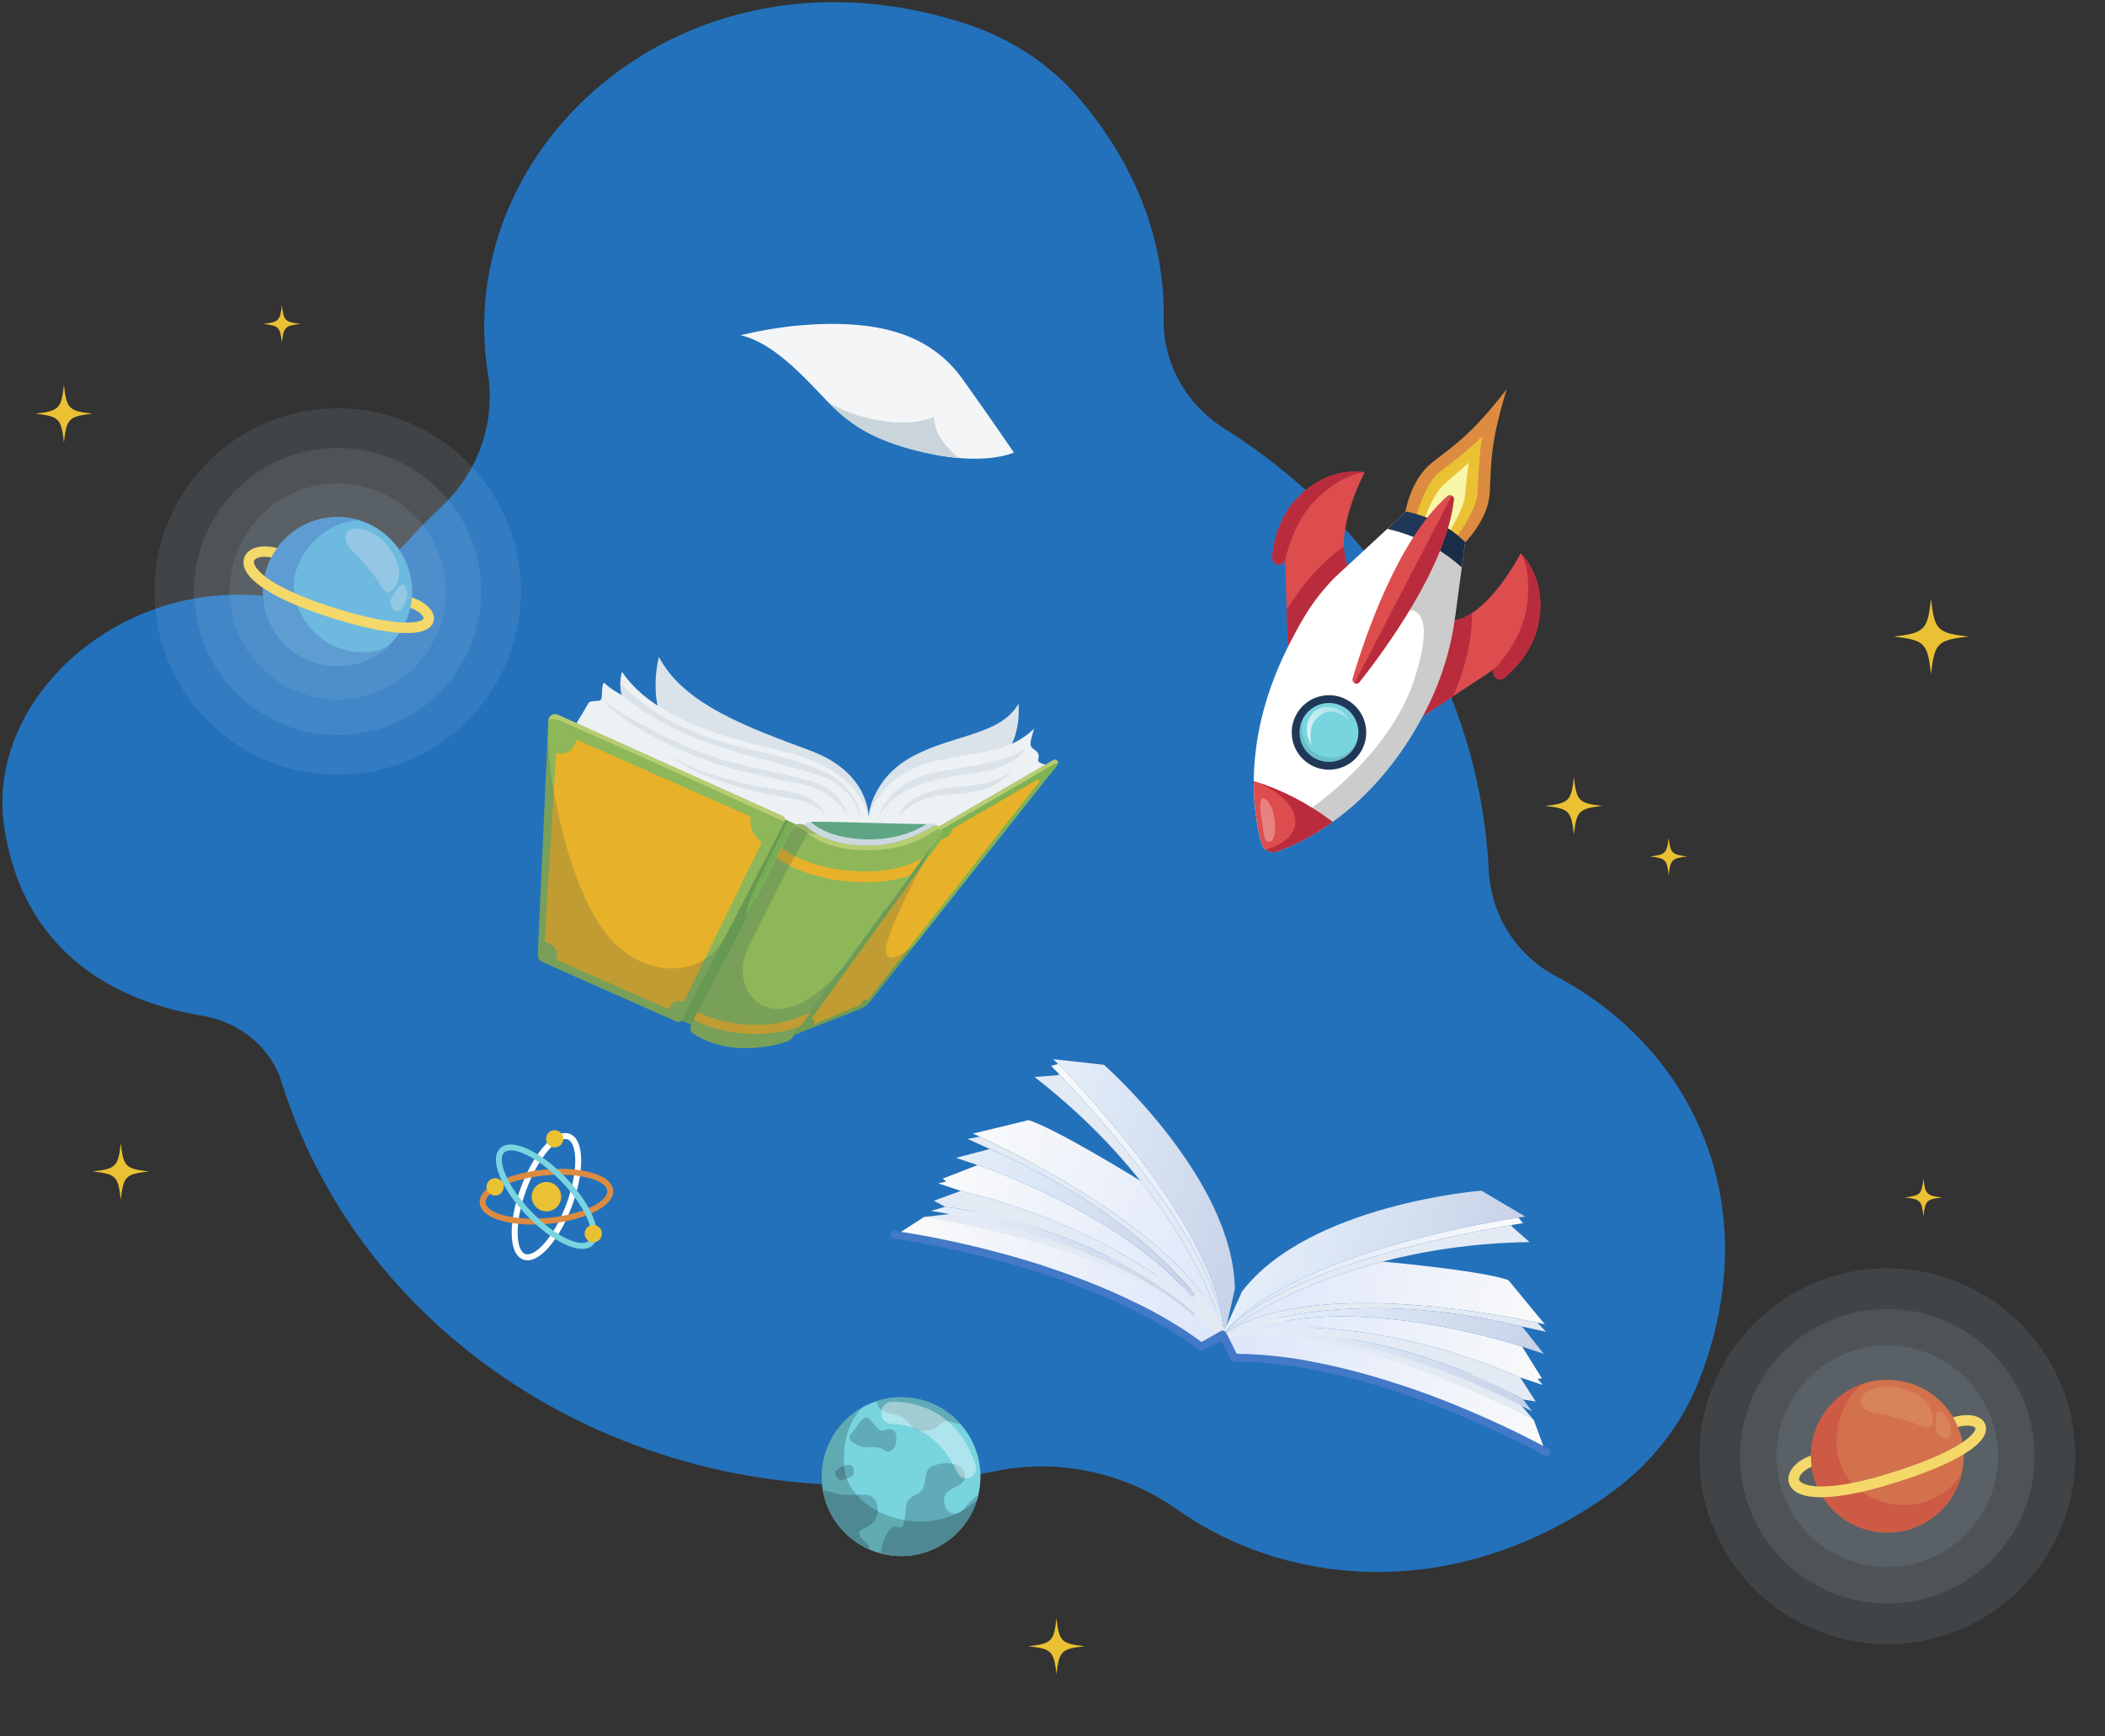 <svg width="651" height="537" viewBox="0 0 651 537" fill="none" xmlns="http://www.w3.org/2000/svg">
    <rect x="0" y="0" width="651" height="537" fill="#333333" stroke="none"/>
    <path d="M481.446 302.091C468.789 295.413 461.101 282.918 460.425 269.231C460.136 263.377 459.535 257.488 458.609 251.58C450.669 200.945 420.534 158.915 378.736 132.613C366.659 125.013 359.636 112.25 359.876 98.499C360.268 76.08 352.439 52.439 333.823 30.533C324.857 19.982 312.829 12.014 299.189 7.512C212.584 -21.072 139.784 44.627 150.86 115.263C150.873 115.348 150.887 115.432 150.9 115.517C153.305 130.584 148.007 145.92 136.365 156.883C132.744 160.293 129.27 163.831 125.95 167.487C114.749 179.821 97.817 185.919 80.828 184.266C73.031 183.507 64.906 183.96 56.71 185.804C22.656 193.465 -3.639 223.967 1.356 256.123C7.878 298.112 40.547 310.539 62.338 314.113C74.107 316.043 83.728 323.923 87.066 334.627C113.136 418.248 202.279 471.824 297.608 456.876C300.965 456.35 304.288 455.744 307.575 455.062C327.48 450.933 347.928 455.514 363.963 466.829C399.29 491.756 451.932 495.317 498.392 461.592C510.635 452.706 520.001 440.759 525.352 427.211C547.1 372.145 522.828 323.924 481.446 302.091Z" fill="#2371BB"/>
    <path d="M442.767 143.192C449.654 137.666 454.655 134.949 465.901 120.462C465.926 120.431 465.95 120.4 465.974 120.365C465.962 120.405 465.951 120.444 465.94 120.482C460.587 138.022 461.25 143.675 460.705 152.488C460.157 161.341 452.43 168.454 452.43 168.454L443.131 164.491L443.092 164.471L434.493 159.158C434.493 159.158 435.849 148.743 442.767 143.192Z" fill="#DC8B40"/>
    <path d="M458.461 134.861C457.502 140.286 457.338 144.21 457.168 148.259C457.112 149.577 457.055 150.939 456.968 152.353C456.68 157.001 452.229 163.899 450.27 166.242L444.189 163.091L437.938 159.851C438.719 156.903 441.384 149.09 445.029 146.166C446.133 145.28 447.214 144.448 448.258 143.643C451.47 141.169 454.581 138.773 458.461 134.861Z" fill="#EBC134"/>
    <path d="M454.192 143.099C453.917 145.208 453.714 147.173 453.514 149.11L453.512 149.134C453.358 150.619 453.2 152.154 453.01 153.729C452.651 156.693 450.052 161.609 447.877 165.002L440.272 161.06C441.796 156.954 444.117 152.067 446.189 150.194C447.368 149.129 448.533 148.112 449.66 147.129L449.674 147.117C451.14 145.836 452.628 144.539 454.192 143.099Z" fill="#F7F6A9"/>
    <path d="M449.857 191.969C451.697 191.591 453.495 190.751 455.214 189.616C463.731 183.995 470.297 171.121 470.297 171.121C470.297 171.121 470.298 171.122 470.3 171.125C470.5 171.31 478.686 179.029 475.739 193.109C474.192 200.496 469.516 206.003 465.368 209.594C464.613 210.246 463.714 210.255 463.008 209.889C462.495 209.623 462.085 209.158 461.908 208.6C461.754 208.111 461.778 207.55 462.071 206.987L449.478 215.281L440.049 221.491C440.046 221.493 440.046 221.495 440.046 221.495C441.471 208.246 449.857 191.969 449.857 191.969Z" fill="#DD4D4D"/>
    <path d="M470.299 171.125C470.499 171.31 478.685 179.029 475.738 193.109C474.191 200.496 469.515 206.003 465.367 209.594C464.612 210.246 463.713 210.255 463.007 209.889C462.494 209.623 462.084 209.158 461.907 208.6C461.949 208.086 462.003 207.548 462.07 206.987C462.07 206.987 470.603 198.647 472.221 187.401C473.813 176.331 470.406 171.28 470.299 171.125Z" fill="#B92C3D"/>
    <path d="M449.857 191.969C451.697 191.591 453.495 190.751 455.214 189.616C455.387 198.734 452.503 208.073 449.477 215.281L440.048 221.491C440.045 221.493 440.045 221.495 440.045 221.495C441.471 208.246 449.857 191.969 449.857 191.969Z" fill="#B92C3D"/>
    <path d="M416.762 174.817C416.01 173.096 415.66 171.142 415.596 169.083C415.279 158.883 422.013 146.097 422.013 146.097C422.013 146.097 422.012 146.096 422.008 146.096C421.742 146.039 410.715 143.8 400.909 154.327C395.765 159.85 393.962 166.845 393.419 172.305C393.321 173.297 393.832 174.037 394.538 174.404C395.051 174.67 395.667 174.737 396.226 174.56C396.714 174.404 397.158 174.061 397.45 173.497L397.933 188.568L398.294 199.853C398.294 199.856 398.293 199.858 398.293 199.858C408.297 191.053 416.762 174.817 416.762 174.817Z" fill="#DD4D4D"/>
    <path d="M422.007 146.096C421.741 146.039 410.714 143.8 400.908 154.327C395.764 159.85 393.961 166.845 393.418 172.305C393.32 173.297 393.831 174.037 394.537 174.404C395.05 174.67 395.666 174.737 396.225 174.56C396.62 174.23 397.029 173.875 397.449 173.497C397.449 173.497 399.344 161.717 407.6 153.911C415.728 146.226 421.819 146.099 422.007 146.096Z" fill="#B92C3D"/>
    <path d="M416.762 174.817C416.01 173.096 415.66 171.142 415.596 169.083C408.045 174.198 402.079 181.939 397.934 188.567L398.295 199.852C398.295 199.855 398.294 199.857 398.294 199.857C408.297 191.053 416.762 174.817 416.762 174.817Z" fill="#B92C3D"/>
    <path d="M399.058 198.621C401.199 194.489 402.979 191.233 404.992 188.192C407.006 185.155 409.251 182.336 412.324 179.079C412.421 178.974 412.522 178.873 412.627 178.777L417.908 173.883L423.743 168.476L434.843 158.187L453.117 167.658L452.888 169.361L451.109 182.659L450.055 190.544C448.747 200.495 445.745 210.319 441.11 219.428C440.978 219.686 440.844 219.948 440.709 220.208C434.263 232.645 426.752 241.676 419.564 248.202C419.052 248.667 418.541 249.119 418.033 249.559C416.813 250.614 415.605 251.597 414.417 252.514C413.904 252.91 413.397 253.293 412.893 253.662C412.636 253.851 412.381 254.037 412.126 254.219C408.861 256.561 405.781 258.395 403.046 259.819C399.849 261.485 397.122 262.595 395.109 263.308C392.908 264.088 390.76 262.975 390.129 260.727C389.055 256.912 387.68 250.294 387.745 241.583C387.747 241.239 387.753 240.891 387.76 240.541C387.772 239.919 387.792 239.287 387.82 238.643C387.886 237.147 387.995 235.596 388.156 233.993C388.22 233.344 388.293 232.686 388.376 232.019C389.567 222.388 392.616 211.049 399.058 198.621Z" fill="white"/>
    <path d="M429.04 163.567L434.844 158.187C435.742 158.38 436.624 158.597 437.491 158.837C438.224 159.041 438.947 159.263 439.658 159.504C442.191 160.358 444.572 161.438 446.79 162.763C449.076 164.127 451.19 165.753 453.118 167.658L452.068 175.502C449.52 173.211 446.82 171.212 443.968 169.508C440.602 167.496 437.024 165.893 433.232 164.7C432.601 164.501 431.964 164.314 431.321 164.138C430.569 163.931 429.807 163.742 429.04 163.567Z" fill="#203857"/>
    <path opacity="0.2" d="M446.789 162.763C449.075 164.127 451.189 165.753 453.117 167.658L452.067 175.502L451.11 182.66L450.056 190.545C448.748 200.496 445.746 210.32 441.111 219.429C440.979 219.687 440.845 219.949 440.71 220.209C431.987 237.039 421.313 247.634 412.127 254.219C408.862 256.561 405.782 258.395 403.047 259.819C401.784 257.365 400.593 257.407 402.493 252.095C402.493 252.095 429.264 235.161 437.369 210.194C444.793 187.322 435.9 188.781 435.9 188.781L443.967 169.507L446.789 162.763Z" fill="black"/>
    <path d="M447.616 153.448C448.033 153.083 448.565 153.066 448.978 153.28C449.391 153.494 449.684 153.938 449.626 154.489C447.39 174.961 428.515 200.729 420.428 210.95C420.014 211.473 419.392 211.52 418.92 211.276C418.449 211.032 418.128 210.495 418.317 209.856C422.005 197.356 432.178 167.078 447.616 153.448Z" fill="#DD4D4D"/>
    <path d="M418.919 211.277L448.978 153.281C449.391 153.495 449.684 153.939 449.626 154.49C447.39 174.962 428.515 200.73 420.428 210.951C420.013 211.474 419.391 211.521 418.919 211.277Z" fill="#B92C3D"/>
    <path d="M400.777 221.245C403.705 215.596 410.658 213.39 416.307 216.318C421.956 219.246 424.162 226.199 421.234 231.848C418.307 237.497 411.354 239.703 405.704 236.775C400.055 233.847 397.849 226.894 400.777 221.245Z" fill="#203857"/>
    <path d="M402.916 222.353C402.934 222.318 402.953 222.281 402.973 222.247C405.297 217.901 410.684 216.19 415.091 218.402C415.127 218.419 415.164 218.438 415.199 218.456C415.96 218.85 416.642 219.337 417.238 219.896C418.322 220.913 419.123 222.168 419.6 223.531C420.009 224.701 420.184 225.95 420.093 227.202C420.008 228.402 419.683 229.604 419.096 230.738C416.784 235.199 411.275 236.947 406.814 234.635C405.68 234.048 404.721 233.252 403.96 232.321C403.164 231.35 402.585 230.228 402.247 229.037C401.851 227.647 401.782 226.16 402.081 224.704C402.245 223.904 402.522 223.114 402.916 222.353Z" fill="#78D4DF"/>
    <path opacity="0.1" d="M402.081 224.705C401.782 226.161 401.85 227.648 402.247 229.038C402.585 230.229 403.165 231.351 403.96 232.322C404.72 233.253 405.68 234.049 406.814 234.636C411.275 236.948 416.784 235.2 419.096 230.739C419.212 230.516 419.316 230.291 419.41 230.065C416.918 234.036 411.738 235.501 407.503 233.306C406.369 232.718 405.41 231.923 404.65 230.992C403.854 230.022 403.275 228.899 402.937 227.708C402.541 226.319 402.472 224.831 402.771 223.376C402.888 222.81 403.06 222.25 403.292 221.702C403.179 221.878 403.074 222.062 402.974 222.248C402.954 222.282 402.935 222.319 402.917 222.354C402.522 223.114 402.245 223.904 402.081 224.705Z" fill="black"/>
    <path d="M405.695 230.54C405.695 230.54 404.14 225.575 407.075 222.325C410.289 218.767 414.144 219.886 417.312 222.867C417.312 222.867 415.912 218.868 410.724 218.634C405.311 218.391 402.029 224.978 405.695 230.54Z" fill="url(#paint0_linear_7426_5492)"/>
    <path d="M387.747 241.583C396.606 244.382 404.733 248.594 412.128 254.219C405.047 259.295 398.848 261.986 395.111 263.308C393.769 263.784 392.449 263.555 391.478 262.796C390.855 262.309 390.378 261.604 390.131 260.727C389.057 256.912 387.682 250.295 387.747 241.583Z" fill="#DD4D4D"/>
    <path opacity="0.3" d="M390.523 255.63C390.663 256.386 390.684 256.923 390.865 258.106C391.147 259.95 391.686 260.604 392.891 260.25C395.084 259.606 394.9 249.937 391.49 247.265C388.838 245.188 389.914 252.346 390.523 255.63Z" fill="white"/>
    <path d="M387.747 241.583C396.606 244.382 404.733 248.594 412.128 254.219C405.047 259.295 398.848 261.986 395.111 263.308C393.769 263.784 392.449 263.555 391.478 262.796C392.257 262.6 397.82 261.068 399.97 256.92C402.285 252.454 398.551 245.573 387.747 241.583Z" fill="#B92C3D"/>
    <path d="M285.776 376.398L306.315 374.015L374.215 401.276L379.383 412.549L391.526 406.712L464.626 427.758L474.38 439.296L377.899 413.892L285.776 376.398Z" fill="#E3EAF4"/>
    <path d="M382.852 419.46C383.113 420.071 382.837 420.773 382.231 421.044C381.62 421.305 380.918 421.029 380.647 420.423L378.103 414.573L372.033 417.601C371.749 417.743 371.415 417.758 371.118 417.659C370.997 417.618 370.88 417.563 370.778 417.487C335.378 390.913 277.069 383.203 276.486 383.127C275.837 383.046 275.363 382.44 275.447 381.784C275.531 381.127 276.134 380.661 276.79 380.745C276.846 380.755 277.502 380.839 278.668 381.016C288.973 382.569 339.306 391.218 371.619 415.115L376.219 412.822L377.811 412.026L378.156 411.854C378.227 411.819 378.303 411.793 378.376 411.776C378.561 412.412 378.662 412.792 378.685 412.901C378.69 412.911 378.695 412.921 378.693 412.929L378.954 411.766C379.005 411.766 379.058 411.784 379.104 411.799C379.413 411.911 379.664 412.146 379.798 412.453L382.852 419.46Z" fill="#4479C7"/>
    <path d="M381.887 398.692L378.955 411.764C378.846 411.736 378.732 411.723 378.62 411.729C376.151 380.499 335.596 337.641 327.236 329.116C326.273 328.127 325.738 327.603 325.738 327.603L341.414 329.341C341.414 329.341 381.501 364.66 381.887 398.692Z" fill="url(#paint1_linear_7426_5492)"/>
    <path d="M378.62 411.729C378.602 411.731 378.577 411.732 378.549 411.739C374.731 383.033 337.44 342.523 327.484 332.148C325.941 330.543 325.054 329.656 325.054 329.656L327.236 329.116C335.596 337.641 376.151 380.499 378.62 411.729Z" fill="url(#paint2_linear_7426_5492)"/>
    <path d="M378.549 411.739C378.488 411.744 378.433 411.759 378.377 411.774C376.999 406.989 370.668 387.794 352.646 365.2C344.408 354.866 333.729 343.819 319.953 333.117L327.318 332.54L327.483 332.147C337.44 342.523 374.732 383.034 378.549 411.739Z" fill="#E3EAF4"/>
    <path d="M378.377 411.775C378.304 411.793 378.228 411.818 378.157 411.853C367.676 382.835 314.449 356.872 303.057 351.586L303.049 351.584C301.673 350.947 300.905 350.615 300.905 350.615L318.087 346.469C326.412 348.941 352.647 365.201 352.647 365.201C370.668 387.795 376.999 406.989 378.377 411.775Z" fill="url(#paint3_linear_7426_5492)"/>
    <path d="M378.157 411.853L377.812 412.025C377.812 412.025 375.458 407.404 369.622 400.381C359.891 388.67 340.472 370.265 306.105 355.391L299.219 352.25L303.049 351.584L303.057 351.586C314.448 356.872 367.676 382.835 378.157 411.853Z" fill="#E3EAF4"/>
    <path d="M372.513 406.38C371.312 404.611 370.009 402.892 368.608 401.217L369.622 400.381C375.458 407.405 377.812 412.025 377.812 412.025L376.22 412.821C374.069 410.532 371.826 408.365 369.512 406.334C337.524 378.093 292.289 373.256 292.289 373.256L288.807 371.41L297.123 368.337C346.703 380.234 371.826 405.678 372.513 406.38Z" fill="#E3EAF4"/>
    <path d="M370.528 408.126C370.396 407.989 369.925 407.528 369.104 406.798L369.512 406.334C371.826 408.364 374.068 410.531 376.22 412.821L371.62 415.114C339.307 391.217 288.974 382.568 278.669 381.015L285.776 376.398C285.776 376.398 343.677 385.003 370.528 408.126Z" fill="url(#paint4_linear_7426_5492)"/>
    <path d="M369.512 406.335L369.104 406.799C363.154 401.562 338.682 382.604 287.92 374.529L292.29 373.258C292.29 373.258 337.524 378.094 369.512 406.335Z" fill="url(#paint5_linear_7426_5492)"/>
    <path d="M368.608 401.217C370.009 402.893 371.312 404.611 372.513 406.38C371.826 405.678 346.703 380.234 297.123 368.337L290.151 366.012L292.607 365.462L291.553 364.544L302.36 360.359C302.36 360.359 346.712 375.016 368.608 401.217Z" fill="url(#paint6_linear_7426_5492)"/>
    <path d="M369.622 400.381L368.608 401.217C346.712 375.015 302.361 360.36 302.361 360.36L295.663 358.126L306.105 355.39C340.473 370.265 359.892 388.671 369.622 400.381Z" fill="url(#paint7_linear_7426_5492)"/>
    <path d="M370.889 415.47C370.314 415.802 370.113 416.529 370.435 417.11C370.767 417.685 371.494 417.886 372.075 417.564L377.621 414.412L380.659 420.477C380.801 420.761 381.059 420.974 381.356 421.073C381.478 421.114 381.604 421.139 381.731 421.139C425.995 421.132 477.26 449.964 477.772 450.253C478.34 450.577 479.082 450.377 479.409 449.802C479.736 449.227 479.533 448.492 478.958 448.165C478.907 448.14 478.332 447.813 477.293 447.255C468.119 442.312 422.669 419.018 382.481 418.737L380.178 414.142L379.382 412.55L379.21 412.205C379.175 412.134 379.129 412.068 379.081 412.01C378.551 412.408 378.242 412.651 378.158 412.725C378.148 412.73 378.138 412.735 378.135 412.743L379.08 412.011C379.039 411.981 378.53 411.608 378.485 411.593C378.171 411.497 377.829 411.535 377.537 411.699L370.889 415.47Z" fill="#4479C7"/>
    <path d="M384.126 399.439L378.625 411.654C378.729 411.697 378.828 411.755 378.914 411.826C399.634 388.33 457.796 378.393 469.599 376.592C470.963 376.379 471.705 376.281 471.705 376.281L458.124 368.263C458.124 368.263 404.862 372.45 384.126 399.439Z" fill="url(#paint8_linear_7426_5492)"/>
    <path d="M378.914 411.827C378.927 411.84 378.947 411.855 378.965 411.878C399.248 391.21 453.391 381.191 467.582 378.869C469.779 378.512 471.021 378.335 471.021 378.335L469.599 376.594C457.796 378.393 399.634 388.33 378.914 411.827Z" fill="url(#paint9_linear_7426_5492)"/>
    <path d="M378.965 411.878C379.011 411.919 379.046 411.964 379.081 412.01C383.055 409.01 399.64 397.458 427.616 390.203C440.408 386.882 455.579 384.456 473.021 384.165L467.476 379.283L467.58 378.87C453.39 381.191 399.248 391.209 378.965 411.878Z" fill="#E3EAF4"/>
    <path d="M379.081 412.009C379.129 412.067 379.175 412.133 379.21 412.204C405.011 395.285 463.167 406.468 475.451 409.078L475.459 409.081C476.942 409.398 477.755 409.593 477.755 409.593L466.501 395.964C458.358 392.944 427.616 390.203 427.616 390.203C399.64 397.457 383.055 409.009 379.081 412.009Z" fill="url(#paint10_linear_7426_5492)"/>
    <path d="M379.21 412.204L379.382 412.549C379.382 412.549 384.038 410.266 392.922 408.151C407.734 404.625 434.313 401.56 470.729 410.291L478.122 411.912L475.459 409.081L475.451 409.078C463.167 406.468 405.011 395.286 379.21 412.204Z" fill="#E3EAF4"/>
    <path d="M387.009 411.215C389.032 410.521 391.105 409.928 393.231 409.429L392.922 408.152C384.038 410.267 379.382 412.55 379.382 412.55L380.178 414.142C383.273 413.603 386.367 413.215 389.436 412.98C431.972 409.592 471.055 432.874 471.055 432.874L474.948 433.488L470.141 426.039C423.346 405.793 387.98 411.065 387.009 411.215Z" fill="#E3EAF4"/>
    <path d="M387.548 413.802C387.736 413.772 388.389 413.685 389.484 413.594L389.436 412.978C386.367 413.213 383.272 413.601 380.178 414.14L382.481 418.735C422.67 419.017 468.119 442.31 477.293 447.253L474.38 439.294C474.38 439.296 422.904 411.425 387.548 413.802Z" fill="url(#paint11_linear_7426_5492)"/>
    <path d="M389.437 412.979L389.485 413.595C397.388 412.978 428.341 412.503 473.788 436.513L471.056 432.873C471.056 432.873 431.973 409.591 389.437 412.979Z" fill="url(#paint12_linear_7426_5492)"/>
    <path d="M393.231 409.429C391.105 409.928 389.031 410.521 387.009 411.215C387.98 411.066 423.346 405.794 470.142 426.038L477.114 428.363L475.48 426.449L476.874 426.348L470.742 416.513C470.742 416.513 426.472 401.615 393.231 409.429Z" fill="url(#paint13_linear_7426_5492)"/>
    <path d="M392.922 408.151L393.231 409.428C426.471 401.614 470.741 416.513 470.741 416.513L477.439 418.747L470.729 410.291C434.313 401.56 407.734 404.625 392.922 408.151Z" fill="url(#paint14_linear_7426_5492)"/>
    <path opacity="0.1" d="M106.101 239.609C137.386 238.676 161.991 212.558 161.059 181.273C160.126 149.989 134.008 125.383 102.723 126.316C71.439 127.249 46.833 153.366 47.766 184.651C48.699 215.936 74.816 240.541 106.101 239.609Z" fill="#C6E1F4"/>
    <path opacity="0.1" d="M68.091 157.41C82.201 137.354 109.897 132.534 129.953 146.644C150.009 160.754 154.829 188.45 140.719 208.506C126.609 228.562 98.913 233.382 78.857 219.272C58.801 205.162 53.981 177.466 68.091 157.41Z" fill="#C6E1F4"/>
    <path opacity="0.1" d="M77.089 163.741C87.703 148.655 108.536 145.029 123.623 155.642C138.709 166.256 142.335 187.089 131.722 202.176C121.109 217.262 100.275 220.888 85.188 210.274C70.101 199.661 66.475 178.827 77.089 163.741Z" fill="#C6E1F4"/>
    <path d="M85.57 169.707C92.888 159.305 107.253 156.805 117.655 164.123C128.057 171.441 130.557 185.806 123.239 196.209C115.921 206.612 101.556 209.111 91.154 201.793C80.752 194.475 78.252 180.109 85.57 169.707Z" fill="#6EB9DF"/>
    <path opacity="0.35" d="M107.179 164.934C106.931 165.406 106.812 165.96 106.841 166.492C107.005 169.547 110.385 171.392 112.09 173.573C113.657 175.579 115.733 177.899 117.103 180.036C118.137 181.648 119.516 184.566 121.517 182.342C123.027 180.663 123.452 178.77 123.363 176.514C123.228 173.096 120.693 169.364 118.238 167.025C115.934 164.831 111.627 162.629 108.369 163.837C107.843 164.031 107.439 164.437 107.179 164.934Z" fill="#DBE3EA"/>
    <path opacity="0.35" d="M122.064 188.963C122.563 189.215 123.189 189.1 123.656 188.793C124.123 188.486 124.456 188.014 124.733 187.528C125.713 185.809 126.475 183.341 125.422 181.503C125.21 181.133 124.874 180.76 124.448 180.774C124.118 180.785 123.845 181.028 123.628 181.277C122.888 182.13 121.907 183.372 121.39 184.378C121.012 185.113 120.644 185.775 120.796 186.635C120.923 187.353 121.372 188.614 122.064 188.963Z" fill="#DBE3EA"/>
    <path d="M120.26 199.659C113.432 204.098 98.255 202.083 92.337 188.282C86.041 173.599 101.494 160.118 111.496 161.044C102.142 158.014 91.524 161.245 85.571 169.708C78.253 180.11 80.753 194.475 91.155 201.793C100.286 208.217 112.469 207.071 120.26 199.659Z" fill="#5D9DD2"/>
    <path d="M80.947 181.582C76.6 178.524 74.672 175.485 75.463 172.68C76.314 169.659 80.352 168.272 85.067 169.382L85.7 169.525C85.103 170.408 84.47 171.347 83.926 172.42C81.047 171.846 78.847 172.511 78.554 173.551C78.134 175.046 81.409 180.788 101.315 187.341C124.242 194.888 130.628 192.36 130.981 191.33C131.151 190.832 130.119 189.161 126.879 188.013C127.139 186.78 127.309 185.713 127.365 184.785L127.71 184.897C132.367 186.547 134.959 189.621 134.02 192.369C132.238 197.578 119.952 196.858 100.311 190.393C91.739 187.571 85.19 184.566 80.947 181.582Z" fill="#F4D869"/>
    <path opacity="0.1" d="M583.672 508.533C615.773 508.533 641.797 482.51 641.797 450.408C641.797 418.307 615.773 392.283 583.672 392.283C551.57 392.283 525.547 418.307 525.547 450.408C525.547 482.51 551.57 508.533 583.672 508.533Z" fill="#C6E1F4"/>
    <path opacity="0.1" d="M583.672 495.95C608.824 495.95 629.214 475.56 629.214 450.408C629.214 425.256 608.824 404.866 583.672 404.866C558.52 404.866 538.13 425.256 538.13 450.408C538.13 475.56 558.52 495.95 583.672 495.95Z" fill="#C6E1F4"/>
    <path opacity="0.1" d="M615.424 463.245C622.515 445.704 614.044 425.736 596.504 418.645C578.964 411.554 558.996 420.025 551.905 437.566C544.814 455.106 553.284 475.074 570.825 482.165C588.365 489.256 608.333 480.785 615.424 463.245Z" fill="#C6E1F4"/>
    <path d="M607.221 452.667C608.477 439.681 598.969 428.136 585.983 426.88C572.998 425.623 561.452 435.132 560.196 448.117C558.94 461.103 568.448 472.648 581.434 473.904C594.419 475.161 605.964 465.652 607.221 452.667Z" fill="#D2714C"/>
    <path opacity="0.15" d="M575.361 433.651C575.432 434.193 575.659 434.728 575.997 435.158C577.937 437.624 581.862 437.176 584.579 438.001C587.077 438.759 590.188 439.48 592.599 440.464C594.418 441.206 597.297 442.84 597.663 439.793C597.939 437.493 597.178 435.654 595.772 433.815C593.642 431.028 589.313 429.392 585.872 428.879C582.644 428.398 577.732 429.093 575.712 432.029C575.386 432.502 575.287 433.08 575.361 433.651Z" fill="#F9EBB2"/>
    <path opacity="0.15" d="M602.03 445.023C602.597 444.939 603.055 444.474 603.265 443.941C603.476 443.408 603.477 442.815 603.423 442.244C603.23 440.223 602.413 437.704 600.445 436.783C600.048 436.597 599.547 436.483 599.197 436.747C598.927 436.951 598.841 437.316 598.806 437.653C598.688 438.805 598.599 440.426 598.759 441.575C598.876 442.415 598.957 443.188 599.593 443.82C600.122 444.346 601.244 445.139 602.03 445.023Z" fill="#F9EBB2"/>
    <path d="M606.829 455.061C603.721 462.814 589.8 470.081 576.69 461.996C562.742 453.394 567.75 432.965 576.686 427.839C567.051 430.818 560.051 439.795 560.051 450.408C560.051 463.453 570.626 474.029 583.672 474.029C595.124 474.029 604.667 465.877 606.829 455.061Z" fill="#CD5A44"/>
    <path d="M563.181 463.099C557.729 463.099 554.319 461.688 553.327 458.867C552.258 455.831 554.827 452.284 559.437 450.433L560.052 450.179C560.072 451.273 560.096 452.434 560.272 453.654C557.518 454.871 556.065 456.728 556.433 457.773C556.963 459.275 563.099 462.159 583.665 455.908C607.353 448.708 611.218 442.818 610.906 441.746C610.755 441.228 608.902 440.436 605.507 441.385C604.997 440.198 604.51 439.202 604.01 438.39L604.365 438.281C609.245 436.917 613.235 437.966 614.068 440.825C615.648 446.247 604.916 452.894 584.624 459.062C575.769 461.753 568.502 463.098 563.181 463.099Z" fill="#F4D869"/>
    <path d="M169.782 385.711C172.48 382.613 174.999 378.118 176.876 373.055C178.753 367.992 179.771 362.941 179.745 358.833C179.716 354.425 178.457 351.537 176.198 350.7C173.94 349.863 171.102 351.233 168.207 354.557C165.509 357.655 162.99 362.15 161.113 367.213C159.236 372.276 158.218 377.327 158.244 381.435C158.273 385.843 159.532 388.731 161.791 389.569C164.049 390.405 166.887 389.035 169.782 385.711ZM175.161 372.419C171.29 382.861 165.343 388.933 162.426 387.852C159.509 386.771 158.957 378.289 162.827 367.847C166.698 357.405 172.645 351.333 175.562 352.414C178.479 353.496 179.032 361.977 175.161 372.419Z" fill="white"/>
    <path d="M155.335 377.663C159.302 378.732 164.446 379.028 169.819 378.498C175.193 377.968 180.179 376.672 183.861 374.849C187.811 372.893 189.856 370.495 189.62 368.099C189.384 365.702 186.909 363.75 182.654 362.604C178.687 361.535 173.543 361.238 168.17 361.769C162.796 362.299 157.81 363.595 154.128 365.418C150.178 367.374 148.133 369.772 148.369 372.168C148.57 374.209 150.394 375.927 153.559 377.1C154.11 377.305 154.703 377.493 155.335 377.663ZM187.8 368.279C187.954 369.842 186.223 371.639 183.05 373.211C179.562 374.939 174.799 376.17 169.64 376.679C164.481 377.188 159.57 376.91 155.811 375.898C152.392 374.976 150.343 373.552 150.188 371.989C149.883 368.893 157.266 364.682 168.348 363.589C173.507 363.08 178.418 363.358 182.177 364.37C182.771 364.53 183.323 364.705 183.832 364.894C186.251 365.79 187.673 366.987 187.8 368.279Z" fill="#DC8B40"/>
    <path d="M183.311 385.121C185.053 383.457 185.064 380.306 183.344 376.248C181.74 372.466 178.803 368.233 175.073 364.328C171.343 360.424 167.249 357.296 163.544 355.521C159.568 353.616 156.42 353.484 154.679 355.147C152.937 356.811 152.926 359.962 154.647 364.02C156.251 367.802 159.188 372.036 162.918 375.94C166.648 379.844 170.742 382.972 174.447 384.747C175.037 385.03 175.609 385.273 176.161 385.478C179.325 386.651 181.828 386.537 183.311 385.121ZM162.753 357.17C166.264 358.852 170.169 361.842 173.75 365.591C177.331 369.34 180.14 373.378 181.66 376.962C183.042 380.222 183.184 382.714 182.048 383.799C180.912 384.884 178.43 384.628 175.236 383.099C171.725 381.417 167.82 378.426 164.239 374.678C156.546 366.625 153.692 358.619 155.941 356.471C156.879 355.575 158.737 355.593 161.156 356.49C161.665 356.677 162.198 356.904 162.753 357.17Z" fill="#78D4DF"/>
    <path d="M173.258 371.714C172.386 374.067 169.771 375.268 167.418 374.395C165.065 373.523 163.864 370.908 164.737 368.555C165.609 366.202 168.224 365.001 170.577 365.874C172.93 366.746 174.13 369.361 173.258 371.714Z" fill="#EBC134"/>
    <path d="M174.054 353.159C173.541 354.542 172.005 355.247 170.622 354.735C169.239 354.222 168.534 352.686 169.046 351.303C169.559 349.92 171.095 349.215 172.477 349.727C173.861 350.24 174.566 351.776 174.054 353.159Z" fill="#EBC134"/>
    <path d="M185.985 382.488C185.472 383.871 183.936 384.576 182.553 384.064C181.17 383.551 180.465 382.015 180.977 380.633C181.49 379.25 183.026 378.545 184.409 379.057C185.792 379.569 186.497 381.106 185.985 382.488Z" fill="#EBC134"/>
    <path d="M155.626 368.026C155.114 369.409 153.577 370.114 152.195 369.602C150.812 369.089 150.107 367.553 150.619 366.171C151.131 364.788 152.668 364.083 154.05 364.595C155.433 365.107 156.138 366.643 155.626 368.026Z" fill="#EBC134"/>
    <path d="M268.595 252.56C268.595 252.56 269.014 239.053 250.753 232.228C231.435 225.008 211.464 217.941 203.783 203.193C203.783 203.193 200.557 214.407 205.473 225.007C210.389 235.607 268.595 252.56 268.595 252.56Z" fill="#DBE3EA"/>
    <path d="M268.595 252.56C268.595 252.56 269.38 240.831 282.284 233.918C295.188 227.005 309.321 227.466 315.005 217.634C315.005 217.634 316.08 227.927 310.243 234.225C304.405 240.524 268.595 252.56 268.595 252.56Z" fill="#DBE3EA"/>
    <path d="M268.595 252.56C266.614 244.736 259.009 235.975 240.499 231.921C220.185 227.472 201.03 220.645 192.352 207.789C192.352 207.789 191.227 211.324 192.352 215.021C192.352 215.021 188.495 212.932 187.21 211.486C185.924 210.04 186.407 215.343 185.924 216.307C185.442 217.271 182.549 216.307 181.906 217.593C181.263 218.879 178.288 223.686 178.288 223.686L206.167 275.606L282.83 281.685L323.375 236.485C323.375 236.485 320.783 236.04 321.073 234.984C321.876 232.055 319.305 232.055 318.823 230.77C318.341 229.484 319.466 226.913 319.787 225.306C319.787 225.306 316.734 229.002 309.823 231.252C302.913 233.502 291.571 233.914 283.909 237.12C275.835 240.499 271.351 245.406 268.595 252.56Z" fill="#EDF1F3"/>
    <path d="M250.753 254.185C247.793 254.12 244.671 260.84 244.671 260.84C244.671 260.84 252.022 265.905 267.16 265.789C282.298 265.674 288.22 257.467 288.22 257.467C288.22 257.467 292.135 254.07 286.436 254.876C280.737 255.682 279.658 256.403 267.16 256.121C254.663 255.838 250.753 254.185 250.753 254.185Z" fill="#CCD8E0"/>
    <path d="M290.762 257.993L245.123 320.817C244.688 321.415 244.088 321.87 243.391 322.118C241.126 322.926 235.52 324.553 228.09 324.096C221.307 323.679 216.623 321.162 214.389 319.659C213.506 319.065 213.214 317.906 213.699 316.959L244.671 256.521C245.566 254.776 247.87 254.323 249.336 255.626C252.427 258.375 258.612 261.92 269.767 261.558C277.242 261.315 283.702 258.554 288.554 255.581C290.104 254.634 291.829 256.523 290.762 257.993Z" fill="#8DB759"/>
    <path d="M246.306 255.068L242.754 253.362L210.856 315.688L213.7 316.961L244.672 256.523C245.065 255.823 245.595 255.318 246.306 255.068Z" fill="#78AE53"/>
    <path opacity="0.2" d="M242.628 254.185C241.308 252.56 243.691 253.811 243.691 253.811C243.691 253.811 232.615 275.841 231.476 279.594C230.777 281.899 230.745 283.697 230.745 283.697L213.699 316.959L210.855 315.686L242.628 254.185Z" fill="#2C4A59"/>
    <path d="M242.002 252.39L172.527 221.089C171.182 220.483 169.649 221.425 169.583 222.9L166.33 295.269C166.286 296.248 166.847 297.154 167.742 297.552L209.315 316.008C209.949 316.289 210.692 316.028 211.01 315.412L242.627 254.186C242.972 253.518 242.687 252.699 242.002 252.39Z" fill="#8DB759"/>
    <path d="M290.359 255.639L325.713 235.129C326.682 234.567 327.712 235.758 327.017 236.636L268.913 309.983C268.198 310.886 267.257 311.584 266.186 312.007L245.628 320.123L290.762 257.994C291.35 257.026 291.095 256.272 290.359 255.639Z" fill="#7FB255"/>
    <path d="M242.002 252.39L172.527 221.089C171.182 220.483 169.649 221.425 169.583 222.899L169.562 223.37C169.853 220.588 175.664 224.119 184.422 227.873C195.089 232.446 242.628 254.186 242.628 254.186C242.972 253.518 242.687 252.699 242.002 252.39Z" fill="#B7CD73"/>
    <path d="M248.9 257.063C251.488 258.965 255.777 262.969 268.399 262.969C281.02 262.969 286.927 258.196 288.221 257.467C289.515 256.739 290.635 255.808 291.087 257.002C291.077 255.833 289.765 254.841 288.555 255.583C283.703 258.555 277.243 261.317 269.768 261.56C258.613 261.922 252.428 258.377 249.337 255.628C247.871 254.325 245.566 254.777 244.672 256.523C245.174 255.82 245.925 254.876 248.9 257.063Z" fill="#B7CD73"/>
    <path d="M286.436 254.876C286.436 254.876 282.849 254.918 268.595 254.496C254.341 254.074 250.753 254.185 250.753 254.185C250.753 254.185 255.164 259.171 267.369 259.609C279.574 260.047 286.436 254.876 286.436 254.876Z" fill="#5EA585"/>
    <path d="M178.289 228.778C178.289 228.778 177.126 234.324 171.989 232.839L168.415 291.377C168.415 291.377 170.401 291.54 171.483 293.008C172.91 294.945 172.068 296.84 172.068 296.84L206.814 312.147C206.814 312.147 208.238 308.485 211.398 309.95L235.67 260.461C235.67 260.461 231.39 257.944 232.133 252.526L178.289 228.778Z" fill="#E7B12A"/>
    <path d="M294.521 256.421C293.994 258.316 292.754 259.359 291.086 259.636L250.832 315.245C250.832 315.245 252.958 315.073 251.331 316.96L266.113 310.784C266.113 310.784 266.545 308.874 268.456 309.27L321.756 241.349C321.756 241.349 321.136 241.641 321.058 240.956L294.521 256.421Z" fill="#E7B12A"/>
    <path d="M263.597 269.369C254.554 268.701 246.479 266.04 241.755 262.213L240.196 265.255C245.531 269.314 253.844 272.011 263.35 272.714C264.865 272.826 266.34 272.882 267.777 272.882C272.838 272.882 277.404 272.181 281.459 270.8L285.434 265.328C279.728 268.658 272.41 270.022 263.597 269.369Z" fill="#E7B12A"/>
    <path d="M226.417 316.386C221.507 315.547 217.848 314.054 215.783 312.894L214.51 315.378C216.172 316.303 218.205 317.119 219.986 317.691C222.664 318.552 227.578 319.792 233.642 319.792C237.848 319.792 242.609 319.191 247.562 317.459L250.718 313.114C241.41 317.626 232.409 317.408 226.417 316.386Z" fill="#E7B12A"/>
    <path opacity="0.2" d="M268.913 309.982L282.935 292.281C282.935 292.281 272.44 300.946 274.173 292.281C275.479 285.753 284.381 268.803 288.692 260.84L245.627 320.121L266.185 312.005C267.257 311.583 268.198 310.885 268.913 309.982Z" fill="#2C4A59"/>
    <path opacity="0.2" d="M231.389 293.113C238.75 278.158 242.091 271.36 249.837 257.768L252.726 258.034L252.728 258.028C251.328 257.234 250.204 256.4 249.336 255.627C247.87 254.324 245.565 254.776 244.671 256.522L213.699 316.96C213.214 317.907 213.507 319.066 214.389 319.66C216.622 321.163 221.306 323.679 228.089 324.097C235.519 324.554 241.125 322.927 243.39 322.119C244.087 321.87 244.687 321.416 245.122 320.818L263.472 295.558C241.513 325.785 224.029 308.069 231.389 293.113Z" fill="#2C4A59"/>
    <path opacity="0.2" d="M223.756 290.481C217.5 302.346 198.206 303.749 186.483 287.517C174.761 271.286 168.935 237.317 169.445 225.945L166.329 295.268C166.285 296.247 166.846 297.153 167.741 297.551L209.314 316.007C209.948 316.288 210.691 316.027 211.009 315.411L223.768 290.703L223.756 290.481Z" fill="#2C4A59"/>
    <path d="M265.918 252.56C265.918 252.56 264.381 244.002 254.688 240.327C244.995 236.652 225.927 233.23 212.37 227.162C198.813 221.095 192.352 215.02 192.352 215.02C191.98 213.753 191.818 212.48 191.857 211.201C191.857 211.201 196.763 217.17 206.94 222.733C217.071 228.271 229.753 231.353 236.394 232.839C243.035 234.324 256.379 237.798 260.919 242.777C266.954 249.394 265.918 252.56 265.918 252.56Z" fill="#DBE3EA"/>
    <path d="M262.311 252.56C262.311 252.56 260.419 244.272 250.97 241.641C234.957 237.184 225.858 237.154 209.903 229.814C193.948 222.474 186.812 216.811 186.812 216.811C186.812 216.811 190.102 222.478 209.217 231.371C228.332 240.264 245.394 241.221 251.585 243.583C259.475 246.593 262.311 252.56 262.311 252.56Z" fill="#DBE3EA"/>
    <path d="M255.477 251.735C255.477 251.735 252.114 246.549 245.628 245.168C239.141 243.787 219.888 241.711 207.35 233.738C207.35 233.738 211.803 238.526 227.711 243.228C243.619 247.929 247.186 245.578 255.477 251.735Z" fill="#DBE3EA"/>
    <path d="M271.685 252.56C273.498 247.403 278.613 241.03 289.145 238.936C299.677 236.843 311.278 236.015 317.228 231.371C317.228 231.371 314.863 237.611 299.178 239.499C283.492 241.388 276 245.511 271.685 252.56Z" fill="#DBE3EA"/>
    <path d="M313.133 238.253C308.967 241.762 304.083 242.639 294.08 243.625C284.078 244.612 278.7 249.105 277.935 252.56C277.935 252.56 282.241 246.396 292.901 245.787C301.894 245.273 308.034 244.317 313.133 238.253Z" fill="#DBE3EA"/>
    <path d="M325.713 235.129L290.359 255.639C290.694 255.928 290.923 256.243 291.024 256.59L291.028 256.589C291.028 256.589 314.797 242.924 318.657 240.604C321.938 238.632 324.357 237.245 325.251 236.722C326.155 236.193 327.226 235.749 327.24 236.068C327.284 235.339 326.481 234.683 325.713 235.129Z" fill="#B7CD73"/>
    <path d="M229.064 103.71C229.064 103.71 243.088 99.854 259.566 100.204C276.044 100.555 289.016 105.112 297.781 117.383C306.546 129.654 313.558 139.955 313.558 139.955C313.558 139.955 304.793 144.296 285.861 139.955C266.929 135.614 260.618 129.24 252.905 121.033C245.192 112.826 237.127 105.463 229.064 103.71Z" fill="#F4F5F6"/>
    <path d="M296.757 141.686C296.75 141.682 294.093 140.029 291.273 136.09C288.861 132.72 288.831 128.969 288.831 128.969C277.437 133.649 259.574 127.674 255.245 123.495L255.246 123.498C262.043 130.525 268.868 136.059 285.859 139.955C289.966 140.896 293.593 141.429 296.757 141.686Z" fill="#C9D5DB"/>
    <path d="M335.44 509.182C328.209 509.998 327.547 510.659 326.732 517.89C325.916 510.658 325.255 509.997 318.023 509.182C325.255 508.366 325.916 507.705 326.732 500.473C327.548 507.705 328.209 508.366 335.44 509.182Z" fill="#EBC134"/>
    <path d="M46.061 362.323C38.83 363.139 38.168 363.8 37.353 371.031C36.537 363.799 35.876 363.138 28.644 362.323C35.876 361.507 36.537 360.846 37.353 353.614C38.169 360.846 38.83 361.507 46.061 362.323Z" fill="#EBC134"/>
    <path d="M521.862 264.897C517.045 265.44 516.604 265.881 516.061 270.698C515.518 265.88 515.077 265.44 510.259 264.897C515.077 264.353 515.517 263.913 516.061 259.096C516.604 263.913 517.045 264.353 521.862 264.897Z" fill="#EBC134"/>
    <path d="M600.658 370.361C595.841 370.904 595.4 371.345 594.857 376.162C594.314 371.344 593.873 370.904 589.055 370.361C593.873 369.817 594.313 369.377 594.857 364.559C595.4 369.377 595.841 369.818 600.658 370.361Z" fill="#EBC134"/>
    <path d="M92.977 100.181C88.16 100.724 87.719 101.165 87.176 105.982C86.633 101.165 86.192 100.724 81.375 100.181C86.193 99.637 86.633 99.197 87.176 94.379C87.719 99.197 88.159 99.638 92.977 100.181Z" fill="#EBC134"/>
    <path d="M608.799 196.884C599.165 197.97 598.284 198.851 597.197 208.486C596.11 198.851 595.229 197.97 585.594 196.884C595.229 195.797 596.11 194.916 597.197 185.281C598.284 194.917 599.165 195.797 608.799 196.884Z" fill="#EBC134"/>
    <path d="M495.626 249.268C488.255 250.099 487.581 250.773 486.75 258.145C485.918 250.774 485.244 250.1 477.873 249.268C485.245 248.436 485.918 247.762 486.75 240.391C487.581 247.762 488.255 248.436 495.626 249.268Z" fill="#EBC134"/>
    <path d="M28.645 127.944C21.274 128.775 20.6 129.449 19.769 136.82C18.937 129.449 18.263 128.775 10.892 127.944C18.264 127.112 18.937 126.438 19.769 119.067C20.6 126.438 21.273 127.112 28.645 127.944Z" fill="#EBC134"/>
    <path d="M278.264 432.186C278.616 432.18 278.965 432.183 279.314 432.191C279.32 432.191 279.325 432.191 279.331 432.194C286.464 432.38 292.861 435.621 297.233 440.67C300.873 444.873 303.114 450.331 303.213 456.327C303.247 458.384 303.027 460.383 302.582 462.301C302.439 462.922 302.27 463.538 302.079 464.14C298.982 473.929 289.903 481.098 279.072 481.276C276.825 481.313 274.64 481.045 272.562 480.512C271.265 480.181 270.009 479.745 268.802 479.214C264.348 477.258 260.579 474.013 257.977 469.946C256.264 467.272 255.056 464.241 254.489 460.986C254.267 459.732 254.144 458.446 254.122 457.135C253.966 447.666 259.194 439.36 266.981 435.139C266.984 435.139 266.984 435.136 266.984 435.136H266.987C268.301 434.422 269.685 433.826 271.13 433.362C273.381 432.635 275.779 432.227 278.264 432.186Z" fill="#78D4DF"/>
    <path d="M257.889 461.756C262.169 463.105 265.272 461.918 268.402 462.435C271.533 462.951 272.468 468.045 270.24 470.636C268.012 473.227 265.165 472.706 265.765 474.683C266.365 476.66 269.172 476.974 268.803 479.214C264.349 477.258 260.58 474.013 257.978 469.946C256.265 467.272 255.057 464.241 254.49 460.986C255.423 461.104 256.56 461.335 257.889 461.756Z" fill="#61AAB8"/>
    <path d="M258.363 456.072C258.363 456.072 259.252 458.328 260.661 457.737C262.07 457.146 264.052 456.83 264.033 455.695C264.014 454.56 264 453.709 263.14 453.155C262.28 452.601 257.484 454.383 258.363 456.072Z" fill="#61AAB8"/>
    <path d="M278.264 432.186C278.616 432.18 278.965 432.183 279.314 432.191C279.32 432.191 279.325 432.191 279.331 432.194C286.464 432.38 292.861 435.621 297.233 440.67C295.536 440.36 292.707 438.471 290.747 440.496C287.677 443.669 282.834 442.613 281.96 441.208C281.085 439.803 279.062 437.566 274.796 437.068C272.279 436.775 271.416 434.87 271.13 433.362C273.381 432.635 275.779 432.227 278.264 432.186Z" fill="#61AAB8"/>
    <path d="M298.392 456.548C298.457 460.521 292.196 459.488 291.982 463.75C291.768 468.011 295.774 469.932 298.551 466.196C299.601 464.785 301.096 463.367 302.583 462.301C300.094 473.02 290.571 481.087 279.073 481.276C276.826 481.313 274.641 481.045 272.563 480.512C272.484 479.298 272.66 476.914 274.553 473.971C277.321 469.668 278.544 475.041 279.609 470.766C280.674 466.491 278.934 464.249 283.441 462.188C287.949 460.127 284.455 454.792 288.688 453.303C292.921 451.813 298.327 452.575 298.392 456.548Z" fill="#61AAB8"/>
    <path d="M273.183 442.487C273.183 442.487 276.844 440.724 277.184 444.124C277.524 447.524 275.58 450.111 273.281 448.446C270.983 446.781 267.885 448.251 265.596 447.153C263.307 446.055 261.87 444.944 263.265 443.501C264.66 442.059 267.126 436.625 269.154 439.146C271.183 441.669 272.336 442.785 273.183 442.487Z" fill="#61AAB8"/>
    <path opacity="0.2" d="M266.982 435.139C266.78 435.299 259.834 440.919 261.173 454.323C262.518 467.772 286.521 477.705 302.079 464.14C298.982 473.929 289.903 481.098 279.072 481.276C276.825 481.313 274.64 481.045 272.562 480.512C271.265 480.181 270.009 479.745 268.802 479.214C264.348 477.258 260.579 474.013 257.977 469.946C256.264 467.272 255.056 464.241 254.489 460.986C254.267 459.732 254.144 458.446 254.122 457.135C253.967 447.666 259.195 439.36 266.982 435.139Z" fill="black"/>
    <path opacity="0.4" d="M301.737 453.321C300.075 447.729 294.139 433.868 276.062 433.526C273.95 433.486 272.376 435.142 272.571 437.246L272.582 437.36C272.746 439.124 274.235 440.434 276.007 440.449C280.789 440.488 290.022 442.42 296.08 455.46C296.842 457.1 298.858 457.716 300.404 456.778C301.582 456.064 302.13 454.644 301.737 453.321Z" fill="white"/>
    <defs>
        <linearGradient id="paint0_linear_7426_5492" x1="395.497" y1="231.05" x2="424.191" y2="215.317" gradientUnits="userSpaceOnUse">
            <stop stop-color="white"/>
            <stop offset="1" stop-color="white" stop-opacity="0"/>
        </linearGradient>
        <linearGradient id="paint1_linear_7426_5492" x1="316.284" y1="355.948" x2="389.434" y2="380.347" gradientUnits="userSpaceOnUse">
            <stop stop-color="#E5EFFA"/>
            <stop offset="1" stop-color="#C7D2E8"/>
        </linearGradient>
        <linearGradient id="paint2_linear_7426_5492" x1="315.603" y1="357.99" x2="388.441" y2="382.285" gradientUnits="userSpaceOnUse">
            <stop stop-color="#FAFAFA"/>
            <stop offset="1" stop-color="#DDE6FA"/>
        </linearGradient>
        <linearGradient id="paint3_linear_7426_5492" x1="297.065" y1="362.127" x2="385.138" y2="391.503" gradientUnits="userSpaceOnUse">
            <stop stop-color="#FAFAFA"/>
            <stop offset="1" stop-color="#DDE6FA"/>
        </linearGradient>
        <linearGradient id="paint4_linear_7426_5492" x1="279.835" y1="377.519" x2="377.166" y2="409.983" gradientUnits="userSpaceOnUse">
            <stop stop-color="#FAFAFA"/>
            <stop offset="1" stop-color="#DDE6FA"/>
        </linearGradient>
        <linearGradient id="paint5_linear_7426_5492" x1="287.996" y1="374.299" x2="370.967" y2="401.973" gradientUnits="userSpaceOnUse">
            <stop stop-color="#E5EFFA"/>
            <stop offset="1" stop-color="#C7D2E8"/>
        </linearGradient>
        <linearGradient id="paint6_linear_7426_5492" x1="289.676" y1="367.44" x2="375.908" y2="396.202" gradientUnits="userSpaceOnUse">
            <stop stop-color="#FAFAFA"/>
            <stop offset="1" stop-color="#DDE6FA"/>
        </linearGradient>
        <linearGradient id="paint7_linear_7426_5492" x1="293.78" y1="363.769" x2="373.018" y2="390.199" gradientUnits="userSpaceOnUse">
            <stop stop-color="#E5EFFA"/>
            <stop offset="1" stop-color="#C7D2E8"/>
        </linearGradient>
        <linearGradient id="paint8_linear_7426_5492" x1="389.105" y1="380.234" x2="462.249" y2="404.631" gradientUnits="userSpaceOnUse">
            <stop stop-color="#E5EFFA"/>
            <stop offset="1" stop-color="#C7D2E8"/>
        </linearGradient>
        <linearGradient id="paint9_linear_7426_5492" x1="388.736" y1="382.379" x2="461.568" y2="406.672" gradientUnits="userSpaceOnUse">
            <stop stop-color="#DDE6FA"/>
            <stop offset="1" stop-color="#FAFAFA"/>
        </linearGradient>
        <linearGradient id="paint10_linear_7426_5492" x1="385.843" y1="391.734" x2="473.914" y2="421.11" gradientUnits="userSpaceOnUse">
            <stop stop-color="#DDE6FA"/>
            <stop offset="1" stop-color="#FAFAFA"/>
        </linearGradient>
        <linearGradient id="paint11_linear_7426_5492" x1="381.126" y1="411.301" x2="478.457" y2="443.765" gradientUnits="userSpaceOnUse">
            <stop stop-color="#DDE6FA"/>
            <stop offset="1" stop-color="#FAFAFA"/>
        </linearGradient>
        <linearGradient id="paint12_linear_7426_5492" x1="390.892" y1="408.615" x2="473.862" y2="436.289" gradientUnits="userSpaceOnUse">
            <stop stop-color="#E5EFFA"/>
            <stop offset="1" stop-color="#C7D2E8"/>
        </linearGradient>
        <linearGradient id="paint13_linear_7426_5492" x1="390.405" y1="401.033" x2="476.636" y2="429.794" gradientUnits="userSpaceOnUse">
            <stop stop-color="#DDE6FA"/>
            <stop offset="1" stop-color="#FAFAFA"/>
        </linearGradient>
        <linearGradient id="paint14_linear_7426_5492" x1="396.32" y1="397.965" x2="475.556" y2="424.394" gradientUnits="userSpaceOnUse">
            <stop stop-color="#E5EFFA"/>
            <stop offset="1" stop-color="#C7D2E8"/>
        </linearGradient>
    </defs>
</svg>
